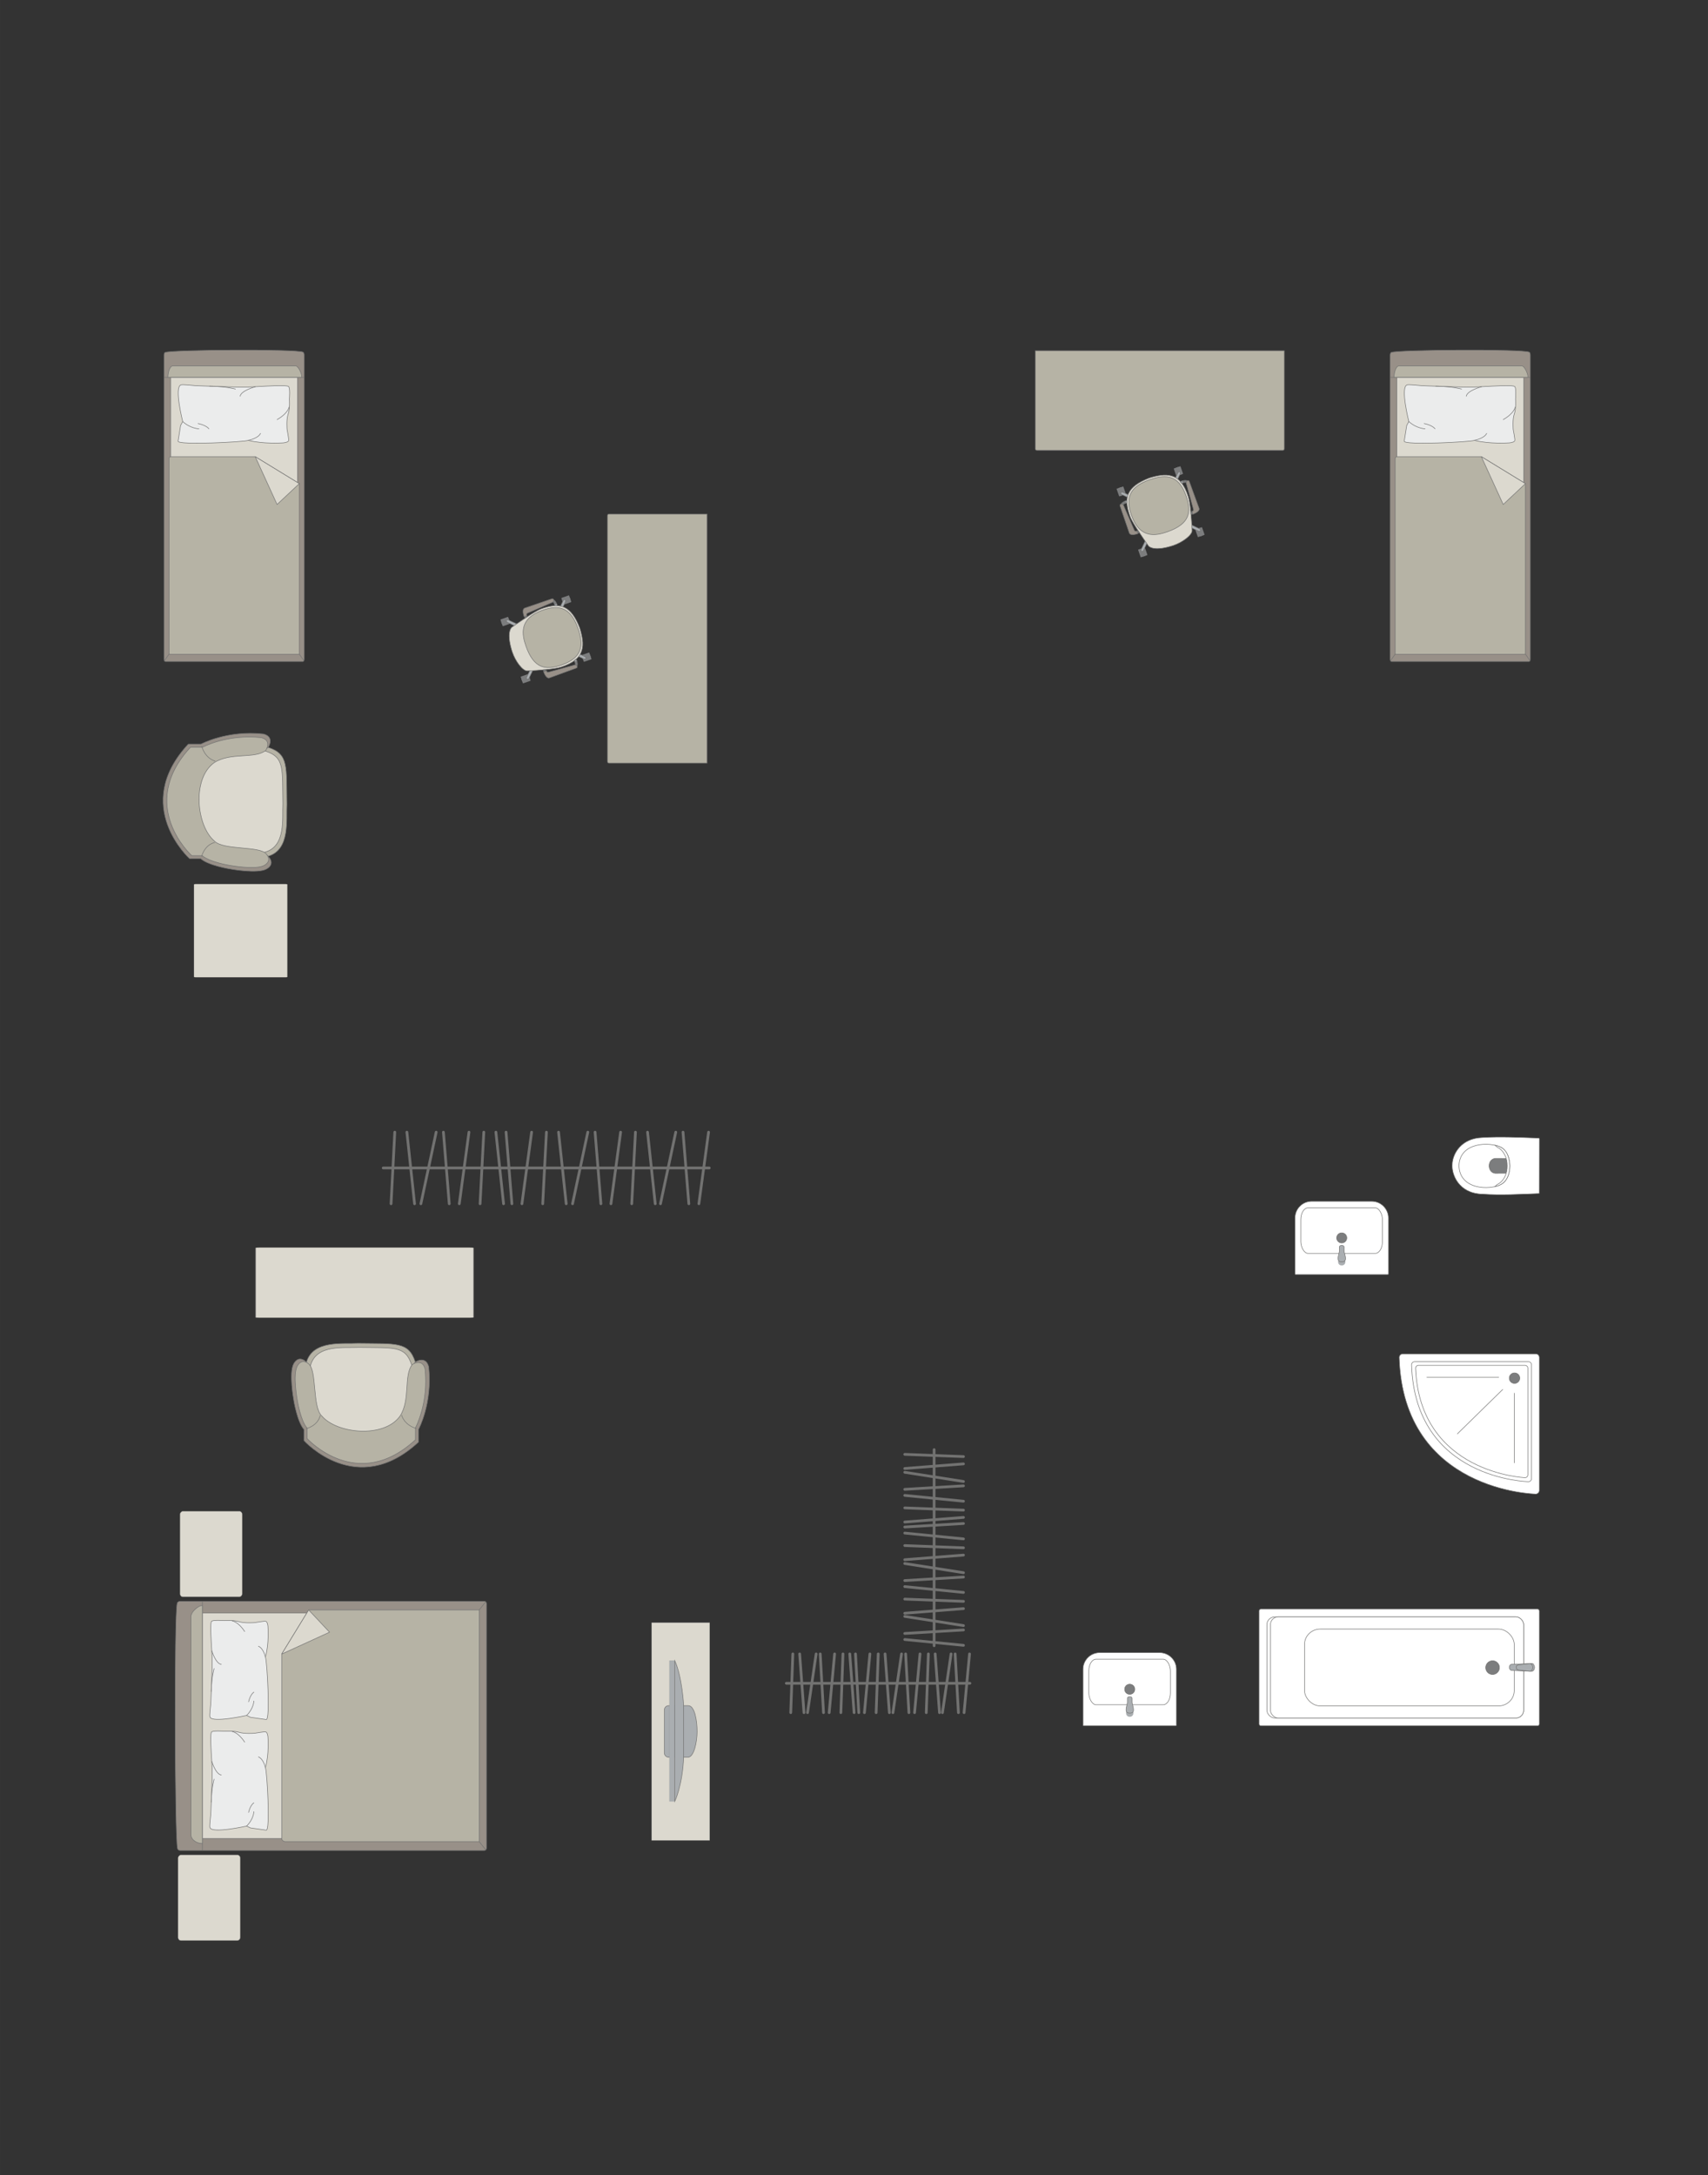 <?xml version="1.0" encoding="UTF-8"?>
<!DOCTYPE svg PUBLIC "-//W3C//DTD SVG 1.1//EN" "http://www.w3.org/Graphics/SVG/1.1/DTD/svg11.dtd">
<!-- Creator: CorelDRAW -->
<svg xmlns="http://www.w3.org/2000/svg" xml:space="preserve" width="109.708mm" height="139.698mm" version="1.1" style="shape-rendering:geometricPrecision; text-rendering:geometricPrecision; image-rendering:optimizeQuality; fill-rule:evenodd; clip-rule:evenodd"
viewBox="0 0 14984.16 19080.4"
 xmlns:xlink="http://www.w3.org/1999/xlink"
 xmlns:xodm="http://www.corel.com/coreldraw/odm/2003">
 <rect x="0" y="0" width="14984.16" height="19080.4" fill="#333333" stroke="none"/>
 <defs>
  <style type="text/css">
   <![CDATA[
    .str0 {stroke:#727271;stroke-width:4.81;stroke-miterlimit:22.926}
    .str1 {stroke:#727271;stroke-width:4.81;stroke-linejoin:round;stroke-miterlimit:22.926}
    .str3 {stroke:#727271;stroke-width:4.81;stroke-linecap:round;stroke-miterlimit:22.926}
    .str2 {stroke:#727271;stroke-width:4.81;stroke-linecap:round;stroke-linejoin:round;stroke-miterlimit:22.926}
    .str4 {stroke:#727271;stroke-width:24.08;stroke-linecap:round;stroke-linejoin:round;stroke-miterlimit:22.926}
    .fil1 {fill:none}
    .fil4 {fill:#EBECEC}
    .fil2 {fill:#DCD9CF}
    .fil3 {fill:#B6B3A5}
    .fil6 {fill:#AAAEB1}
    .fil0 {fill:#989088}
    .fil5 {fill:#7C7D7E}
    .fil7 {fill:white}
   ]]>
  </style>
 </defs>
 <g id="мебель">
  <g id="_1846685984736">
   <g>
    <path class="fil0 str0" d="M1450.08 3091.1c52.58,-23.62 1156,-30.03 1207.65,-2.62 5.86,0 10.64,13.85 10.64,24.15l0 2670.77c0,10.31 -4.78,18.77 -10.64,18.77l-1207.96 0c-5.86,0 -10.64,-8.45 -10.64,-18.77l0 -2473.72 0 -197.05c0,-10.31 5.11,-21.53 10.95,-21.53z"/>
    <line class="fil1 str0" x1="1439.13" y1="3309.44" x2="2668.38" y2= "3309.44" />
    <polygon class="fil2 str0" points="2610.51,3309.44 2610.51,5716.29 1497.78,5716.29 1497.78,3309.44 "/>
    <line class="fil1 str0" x1="1441.93" y1="5796.04" x2="1497.78" y2= "5716.29" />
    <line class="fil1 str0" x1="2610.51" y1="5716.29" x2="2666.01" y2= "5795.12" />
    <path class="fil3 str0" d="M1473.32 3309.44c0.29,-45.91 15.95,-98.49 43.57,-100.48l1075.3 0c31.8,0.76 66.5,100.48 51.12,100.48l-1169.99 0z"/>
    <path class="fil3 str0" d="M2625.72 4242.19l0 1496.02 -1143.01 0 0 -1713.29c0.53,-15.5 9.92,-19.39 18.83,-19.39 370.41,0 366.92,0 737.33,0 70.78,43.3 332.13,203.19 386.84,236.67z"/>
    <polygon class="fil2 str1" points="2625.71,4242.2 2430.69,4425.05 2238.88,4005.53 "/>
   </g>
   <g>
    <path class="fil4 str2" d="M1586.91 3376.37c12.14,-5.91 89.31,3.58 134.1,7.14 0,0 373.24,13.74 409.8,12.05 46.29,3.47 365.29,-24 398.81,-6.51 18.07,5.91 9.14,110.4 9.14,110.4 0,0 6.2,83.53 -10.89,131.77 -17.09,48.25 -9.42,135.98 -9.42,135.98 0,0 17.87,93.07 13.43,97.03 -2.44,17.2 -49.63,20.42 -49.63,20.42 0,0 -170.69,12.1 -304.29,-22.33 -22.97,14.25 -626.85,44.81 -615.5,6.75l21.91 -137.42 18.36 -33.87c0,0 -76.12,-301.9 -15.8,-321.41z"/>
    <path class="fil1 str2" d="M2106.47 3475.74c8.62,-50.64 133.48,-83.1 133.48,-83.1"/>
    <path class="fil1 str2" d="M2431.16 3680.48c97.6,-56.63 104.69,-109.5 104.69,-109.5"/>
    <path class="fil1 str2" d="M2285.53 3801.38c-22.1,45.99 -107.59,60.93 -107.59,60.93"/>
    <path class="fil1 str2" d="M1602.72 3697.77c69.86,62.23 142.36,63.54 142.36,63.54"/>
    <path class="fil1 str2" d="M1737.54 3715.04c75.07,15.65 94.92,46.29 94.92,46.29"/>
    <path class="fil1 str2" d="M1839.25 3387.7c133.18,-0.42 226.02,24.8 226.02,24.8"/>
   </g>
  </g>
  <g id="_1846685990880">
   <g>
    <path class="fil0 str0" d="M12206.94 3091.1c52.58,-23.62 1156,-30.03 1207.65,-2.62 5.86,0 10.64,13.85 10.64,24.15l0 2670.77c0,10.31 -4.78,18.77 -10.64,18.77l-1207.96 0c-5.86,0 -10.64,-8.45 -10.64,-18.77l0 -2473.72 0 -197.05c0,-10.31 5.11,-21.53 10.95,-21.53z"/>
    <line class="fil1 str0" x1="12195.99" y1="3309.44" x2="13425.23" y2= "3309.44" />
    <polygon class="fil2 str0" points="13367.36,3309.44 13367.36,5716.29 12254.64,5716.29 12254.64,3309.44 "/>
    <line class="fil1 str0" x1="12198.79" y1="5796.04" x2="12254.64" y2= "5716.29" />
    <line class="fil1 str0" x1="13367.36" y1="5716.29" x2="13422.87" y2= "5795.12" />
    <path class="fil3 str0" d="M12230.18 3309.44c0.29,-45.91 15.95,-98.49 43.57,-100.48l1075.3 0c31.8,0.76 66.5,100.48 51.12,100.48l-1169.99 0z"/>
    <path class="fil3 str0" d="M13382.58 4242.19l0 1496.02 -1143.01 0 0 -1713.29c0.53,-15.5 9.92,-19.39 18.83,-19.39 370.41,0 366.92,0 737.33,0 70.78,43.3 332.13,203.19 386.84,236.67z"/>
    <polygon class="fil2 str1" points="13382.56,4242.2 13187.55,4425.05 12995.74,4005.53 "/>
   </g>
   <g>
    <path class="fil4 str2" d="M12343.77 3376.37c12.14,-5.91 89.31,3.58 134.1,7.14 0,0 373.24,13.74 409.8,12.05 46.29,3.47 365.29,-24 398.81,-6.51 18.07,5.91 9.14,110.4 9.14,110.4 0,0 6.2,83.53 -10.89,131.77 -17.09,48.25 -9.42,135.98 -9.42,135.98 0,0 17.87,93.07 13.43,97.03 -2.44,17.2 -49.63,20.42 -49.63,20.42 0,0 -170.69,12.1 -304.29,-22.33 -22.97,14.25 -626.85,44.81 -615.5,6.75l21.91 -137.42 18.36 -33.87c0,0 -76.12,-301.9 -15.8,-321.41z"/>
    <path class="fil1 str2" d="M12863.33 3475.74c8.62,-50.64 133.48,-83.1 133.48,-83.1"/>
    <path class="fil1 str2" d="M13188.02 3680.48c97.6,-56.63 104.69,-109.5 104.69,-109.5"/>
    <path class="fil1 str2" d="M13042.39 3801.38c-22.1,45.99 -107.59,60.93 -107.59,60.93"/>
    <path class="fil1 str2" d="M12359.57 3697.77c69.86,62.23 142.36,63.54 142.36,63.54"/>
    <path class="fil1 str2" d="M12494.39 3715.04c75.07,15.65 94.92,46.29 94.92,46.29"/>
    <path class="fil1 str2" d="M12596.11 3387.7c133.18,-0.42 226.02,24.8 226.02,24.8"/>
   </g>
  </g>
  <path class="fil3 str0" d="M9082.24 3936.31l0 -860.39 2185.32 0 0 860.39c0,7.55 -6.16,13.71 -13.71,13.71l-2157.9 0c-7.55,0 -13.71,-6.16 -13.71,-13.71z"/>
  <g id="_1846685998272">
   <rect class="fil5 str1" transform="matrix(-0.057 0.02 -0.02 -0.057 10379.4 4156.88)" width="1035.94" height="1186.52" rx="51.25" ry="51.25"/>
   <rect class="fil5 str1" transform="matrix(-0.057 0.02 -0.02 -0.057 9877.92 4334.14)" width="1035.94" height="1186.52" rx="51.25" ry="51.25"/>
   <rect class="fil5 str1" transform="matrix(-0.057 0.02 -0.02 -0.057 10568.2 4691.2)" width="1035.94" height="1186.52" rx="51.25" ry="51.25"/>
   <rect class="fil5 str1" transform="matrix(-0.057 0.02 -0.02 -0.057 10066.8 4868.46)" width="1035.94" height="1186.52" rx="51.25" ry="51.25"/>
   <rect class="fil5 str1" transform="matrix(-0.048 0.017 -0.017 -0.049 10360.9 4163.42)" width="463.77" height="1385.28"/>
   <rect class="fil5 str1" transform="matrix(-0.048 0.017 -0.017 -0.049 9859.42 4340.68)" width="463.77" height="1385.28"/>
   <rect class="fil5 str1" transform="matrix(-0.048 0.017 -0.017 -0.049 10048.3 4875)" width="463.77" height="1385.28"/>
   <rect class="fil5 str1" transform="matrix(-0.048 0.017 -0.017 -0.049 10549.7 4697.74)" width="463.77" height="1385.28"/>
   <path class="fil6 str0" d="M10530.77 4654.15l0 0c-2.61,5.49 -10.08,7.38 -16.62,4.32l-81.99 -38.45c-6.56,-3.07 -9.44,-10.75 -6.82,-16.24l0 0c2.62,-5.48 10.39,-8.04 16.9,-4.88l81.44 39.6c6.5,3.17 9.71,10.16 7.09,15.65z"/>
   <path class="fil6 str0" d="M10015.77 4836.2l0 0c5.49,2.62 12.48,-0.6 15.64,-7.09l39.62 -81.44c3.17,-6.5 0.59,-14.29 -4.9,-16.91l0 0c-5.48,-2.62 -13.14,0.27 -16.21,6.83l-38.46 81.99c-3.07,6.54 -1.17,14 4.32,16.62z"/>
   <path class="fil6 str0" d="M9834.02 4322.06l0 0c2.62,-5.49 10.08,-7.39 16.64,-4.32l81.99 38.45c6.54,3.06 9.44,10.74 6.82,16.23l0 0c-2.62,5.49 -10.39,8.04 -16.9,4.89l-81.44 -39.61c-6.5,-3.16 -9.72,-10.15 -7.1,-15.64z"/>
   <path class="fil6 str0" d="M10349.46 4139.86l0 0c-5.49,-2.62 -12.48,0.59 -15.64,7.09l-39.62 81.43c-3.17,6.5 -0.59,14.29 4.9,16.91l0 0c5.49,2.62 13.14,-0.27 16.21,-6.82l38.46 -81.99c3.07,-6.54 1.17,-14.01 -4.32,-16.62z"/>
   <path class="fil2 str0" d="M10290.29 4785.8l0 0c-146.21,47.04 -204.9,19.86 -217.6,-0.93 -45.56,-66.42 -132.35,-189.59 -156.44,-247.56 -64.52,-173.73 -31.33,-267.78 164.47,-344.37l0 0c144.09,-43.19 273.41,-59.25 344.37,164.49 16.92,50.43 28.75,196.01 33.29,295.74 1.5,39.09 -82.28,104.23 -168.08,132.62z"/>
   <path class="fil3 str0" d="M10242.77 4664.09l0 0c-104.76,37.03 -243.16,62.64 -316.22,-144.03l0 0c-52.86,-149.52 -22.47,-247.87 159.06,-312.05l0 0c158.46,-56.01 259.37,-29.62 320.26,142.61l0 0c51.15,144.7 28.4,245.78 -163.11,313.47z"/>
   <path class="fil0 str0" d="M10455.86 4487.07l8.28 23.41c0,0 65.93,-21.66 55.34,-51.61 -10.59,-29.95 -86.72,-237.64 -86.72,-237.64 -4.82,-12.73 -32.14,-4.58 -28.23,9.97l65.98 238.69c1.13,3.88 -1.61,13.54 -14.66,17.18z"/>
   <path class="fil5 str1" d="M10404.53 4231.2c0,0 -17.09,-0.67 -35.85,9.03l-12.48 -15.13c0,0 32.77,-18.81 58.87,-9l-10.53 15.11z"/>
   <path class="fil6 str0" d="M10380.08 4235.4c0,0 -8.37,-11.05 -4.15,-18.52 -7.07,2.09 -13.66,5 -19.7,8.18l12.44 15.16 11.4 -4.82z"/>
   <polygon class="fil5 str1" points="10447.2,4495.03 10457.4,4491.43 10463.14,4507.64 10448.74,4512.72 "/>
   <path class="fil0 str0" d="M9974.48 4657.17l8.26 23.41c0,0 -64.89,24.6 -75.48,-5.35 -10.59,-29.95 -81.91,-239.36 -81.91,-239.36 -4.23,-12.92 22.13,-23.75 28.23,-9.98l98.68 227.14c1.56,3.73 9.77,9.52 22.21,4.15z"/>
   <path class="fil5 str1" d="M9853.6 4425.88c0,0 12.24,-11.08 32.93,-15.32l0.01 -19.65c0,0 -36.49,5.82 -50.63,29.84l17.69 5.14z"/>
   <path class="fil6 str0" d="M9875.26 4413.79c0,0 -0.44,-13.86 -8.41,-17.02 6.83,-2.83 12.95,-4.55 19.64,-5.86l0.04 19.64 -11.27 3.24z"/>
   <polygon class="fil5 str1" points="9986.22,4657.92 9976.01,4661.53 9981.75,4677.74 9996.15,4672.64 "/>
  </g>
  <path class="fil3 str0" d="M5342.62 4508.69l860.39 0 0 2185.32 -860.39 0c-7.55,0 -13.71,-6.16 -13.71,-13.71l0 -2157.9c0,-7.55 6.16,-13.71 13.71,-13.71z"/>
  <g id="_1846686003312">
   <rect class="fil5 str1" transform="matrix(-0.02 -0.057 0.057 -0.02 5122.06 5805.8)" width="1035.94" height="1186.52" rx="51.25" ry="51.25"/>
   <rect class="fil5 str1" transform="matrix(-0.02 -0.057 0.057 -0.02 4944.8 5304.36)" width="1035.94" height="1186.52" rx="51.25" ry="51.25"/>
   <rect class="fil5 str1" transform="matrix(-0.02 -0.057 0.057 -0.02 4587.74 5994.68)" width="1035.94" height="1186.52" rx="51.25" ry="51.25"/>
   <rect class="fil5 str1" transform="matrix(-0.02 -0.057 0.057 -0.02 4410.48 5493.25)" width="1035.94" height="1186.52" rx="51.25" ry="51.25"/>
   <rect class="fil5 str1" transform="matrix(-0.017 -0.048 0.049 -0.017 5115.52 5787.3)" width="463.77" height="1385.28"/>
   <rect class="fil5 str1" transform="matrix(-0.017 -0.048 0.049 -0.017 4938.26 5285.86)" width="463.77" height="1385.28"/>
   <rect class="fil5 str1" transform="matrix(-0.017 -0.048 0.049 -0.017 4403.94 5474.74)" width="463.77" height="1385.28"/>
   <rect class="fil5 str1" transform="matrix(-0.017 -0.048 0.049 -0.017 4581.19 5976.18)" width="463.77" height="1385.28"/>
   <path class="fil6 str0" d="M4624.79 5957.22l0 0c-5.49,-2.61 -7.38,-10.08 -4.32,-16.62l38.45 -81.99c3.07,-6.56 10.75,-9.44 16.24,-6.82l0 0c5.48,2.62 8.04,10.39 4.88,16.9l-39.6 81.44c-3.17,6.5 -10.16,9.71 -15.65,7.09z"/>
   <path class="fil6 str0" d="M4442.73 5442.22l0 0c-2.62,5.49 0.6,12.48 7.09,15.64l81.44 39.62c6.5,3.17 14.29,0.59 16.91,-4.9l0 0c2.62,-5.48 -0.27,-13.14 -6.83,-16.21l-81.99 -38.46c-6.54,-3.07 -14,-1.17 -16.62,4.32z"/>
   <path class="fil6 str0" d="M4956.87 5260.47l0 0c5.49,2.62 7.39,10.08 4.32,16.64l-38.45 81.99c-3.06,6.54 -10.74,9.44 -16.23,6.82l0 0c-5.49,-2.62 -8.04,-10.39 -4.89,-16.9l39.61 -81.44c3.16,-6.5 10.15,-9.72 15.64,-7.1z"/>
   <path class="fil6 str0" d="M5139.07 5775.91l0 0c2.62,-5.49 -0.59,-12.48 -7.09,-15.64l-81.43 -39.62c-6.5,-3.17 -14.29,-0.59 -16.91,4.9l0 0c-2.62,5.49 0.27,13.14 6.82,16.21l81.99 38.46c6.54,3.07 14.01,1.17 16.62,-4.32z"/>
   <path class="fil2 str0" d="M4493.13 5716.74l0 0c-47.04,-146.21 -19.86,-204.9 0.93,-217.6 66.42,-45.56 189.59,-132.35 247.56,-156.44 173.73,-64.52 267.78,-31.33 344.37,164.47l0 0c43.19,144.09 59.25,273.41 -164.49,344.37 -50.43,16.92 -196.01,28.75 -295.74,33.29 -39.09,1.5 -104.23,-82.28 -132.62,-168.08z"/>
   <path class="fil3 str0" d="M4614.84 5669.22l0 0c-37.03,-104.76 -62.64,-243.16 144.03,-316.22l0 0c149.52,-52.86 247.87,-22.47 312.05,159.06l0 0c56.01,158.46 29.62,259.37 -142.61,320.26l0 0c-144.7,51.15 -245.78,28.4 -313.47,-163.11z"/>
   <path class="fil0 str0" d="M4791.87 5882.3l-23.41 8.28c0,0 21.66,65.93 51.61,55.34 29.95,-10.59 237.64,-86.72 237.64,-86.72 12.73,-4.82 4.58,-32.14 -9.97,-28.23l-238.69 65.98c-3.88,1.13 -13.54,-1.61 -17.18,-14.66z"/>
   <path class="fil5 str1" d="M5047.74 5830.98c0,0 0.67,-17.09 -9.03,-35.85l15.13 -12.48c0,0 18.81,32.77 9,58.87l-15.11 -10.53z"/>
   <path class="fil6 str0" d="M5043.53 5806.53c0,0 11.05,-8.37 18.52,-4.15 -2.09,-7.07 -5,-13.66 -8.18,-19.7l-15.16 12.44 4.82 11.4z"/>
   <polygon class="fil5 str1" points="4783.9,5873.64 4787.51,5883.85 4771.3,5889.58 4766.22,5875.19 "/>
   <path class="fil0 str0" d="M4621.77 5400.93l-23.41 8.26c0,0 -24.6,-64.89 5.35,-75.48 29.95,-10.59 239.36,-81.91 239.36,-81.91 12.92,-4.23 23.75,22.13 9.98,28.23l-227.14 98.68c-3.73,1.56 -9.52,9.77 -4.15,22.21z"/>
   <path class="fil5 str1" d="M4853.06 5280.04c0,0 11.08,12.24 15.32,32.93l19.65 0.01c0,0 -5.82,-36.49 -29.84,-50.63l-5.14 17.69z"/>
   <path class="fil6 str0" d="M4865.14 5301.7c0,0 13.86,-0.44 17.02,-8.41 2.83,6.83 4.55,12.95 5.86,19.64l-19.64 0.04 -3.24 -11.27z"/>
   <polygon class="fil5 str1" points="4621.02,5412.66 4617.41,5402.46 4601.2,5408.2 4606.29,5422.59 "/>
  </g>
  <g id="_1846686012576">
   <path class="fil3 str0" d="M2353.13 6555.79c182.56,58.46 158.31,169.64 164.13,499.61 -7.46,134.59 31.11,397.07 -165.09,455.22 -196.2,58.16 -568.8,-85.65 -568.8,-85.65l-125.83 -406.42 23.72 -292.94 240.33 -172.26 345.55 -76.34 85.98 78.78z"/>
   <path class="fil2 str0" d="M2329.09 6588.22c169.85,54.21 147.3,157.27 152.71,463.21 -6.94,124.77 28.94,368.13 -153.6,422.04 -182.56,53.91 -529.23,-79.42 -529.23,-79.42l-117.09 -376.79 22.07 -271.59 223.63 -159.71 321.5 -70.76 80.01 73.03z"/>
   <path class="fil0 str0" d="M1651.44 6527.14l111.25 0c0,0 229.27,-124.15 548.97,-89.08 101.85,26.66 41.48,117.73 41.48,117.73 -101.54,82.84 -327.68,14.38 -481.92,114.74 -208.64,150.21 -163.31,586.1 2.43,725.38 83.37,88.27 423.38,43.58 484.04,120.68 0,0 59.82,61.11 -19.09,105.66 -78.93,44.55 -320.41,0.18 -320.41,0.18 0,0 -190.89,-30.53 -257.08,-90.36l-97.66 0c0,0 -515.12,-463.58 -12.01,-1004.93z"/>
   <path class="fil3 str0" d="M1671.14 6554.52l104.79 0c0,0 215.91,-117.47 516.99,-84.29 95.92,25.23 39.06,111.41 39.06,111.41 -95.62,78.37 -308.59,13.6 -453.85,108.57 -196.5,142.14 -153.81,554.62 2.29,686.41 78.51,83.53 398.73,41.23 455.83,114.2 0,0 56.35,57.83 -17.97,99.99 -74.34,42.15 -301.75,0.16 -301.75,0.16 0,0 -179.77,-28.89 -242.11,-85.5l-91.97 0c0,0 -485.13,-438.68 -11.31,-950.96z"/>
   <path class="fil1 str0" d="M1767.98 7512.85c35.42,-113.28 116.35,-122.45 116.35,-122.45"/>
   <path class="fil1 str0" d="M1769.66 6546.83c35.42,113.28 118.28,128.69 118.28,128.69"/>
  </g>
  <rect class="fil2 str0" transform="matrix(8.61392E-16 -0.101 -0.405 -3.33496E-14 2521.29 8572.31)" width="8094.79" height="2023.7" rx="34.34" ry="34.34"/>
  <g id="_1846686016512">
   <path class="fil3 str0" d="M3643.34 11946.92c-58.46,-182.56 -169.64,-158.31 -499.61,-164.13 -134.59,7.46 -397.07,-31.11 -455.22,165.09 -58.16,196.2 85.65,568.8 85.65,568.8l406.42 125.83 292.94 -23.72 172.26 -240.33 76.34 -345.55 -78.78 -85.98z"/>
   <path class="fil2 str0" d="M3610.92 11970.96c-54.21,-169.85 -157.27,-147.3 -463.21,-152.71 -124.77,6.94 -368.13,-28.94 -422.04,153.6 -53.91,182.56 79.42,529.23 79.42,529.23l376.79 117.09 271.59 -22.07 159.71 -223.63 70.76 -321.5 -73.03 -80.01z"/>
   <path class="fil0 str0" d="M3672 12648.61l0 -111.25c0,0 124.15,-229.27 89.08,-548.97 -26.66,-101.85 -117.73,-41.48 -117.73,-41.48 -82.84,101.54 -14.38,327.68 -114.74,481.92 -150.21,208.64 -586.1,163.31 -725.38,-2.43 -88.27,-83.37 -43.58,-423.38 -120.68,-484.04 0,0 -61.11,-59.82 -105.66,19.09 -44.55,78.93 -0.18,320.41 -0.18,320.41 0,0 30.53,190.89 90.36,257.08l0 97.66c0,0 463.58,515.12 1004.93,12.01z"/>
   <path class="fil3 str0" d="M3644.61 12628.9l0 -104.79c0,0 117.47,-215.91 84.29,-516.99 -25.23,-95.92 -111.41,-39.06 -111.41,-39.06 -78.37,95.62 -13.6,308.59 -108.57,453.85 -142.14,196.5 -554.62,153.81 -686.41,-2.29 -83.53,-78.51 -41.23,-398.73 -114.2,-455.83 0,0 -57.83,-56.35 -99.99,17.97 -42.15,74.34 -0.16,301.75 -0.16,301.75 0,0 28.89,179.77 85.5,242.11l0 91.97c0,0 438.68,485.13 950.96,11.31z"/>
   <path class="fil1 str0" d="M2686.28 12532.06c113.28,-35.42 122.45,-116.35 122.45,-116.35"/>
   <path class="fil1 str0" d="M3652.3 12530.38c-113.28,-35.42 -128.69,-118.28 -128.69,-118.28"/>
  </g>
  <rect class="fil2 str0" transform="matrix(2.01092E-15 0.076 -0.945 2.50247E-14 4154.41 10943.1)" width="8094.79" height="2023.7" rx="34.34" ry="34.34"/>
  <rect class="fil2 str0" transform="matrix(1.29034E-14 -0.487 0.405 1.07249E-14 1578.91 14006.9)" width="1541.87" height="1349.14" rx="59.93" ry="59.93"/>
  <rect class="fil2 str0" transform="matrix(1.29034E-14 -0.487 0.405 1.07249E-14 1561.8 17021.6)" width="1541.87" height="1349.14" rx="59.93" ry="59.93"/>
  <g id="_1846686020736">
   <g>
    <path class="fil0 str0" d="M1556.97 16211.75c-23.62,-93.48 -30.03,-2055.09 -2.62,-2146.93 0,-10.41 13.85,-18.92 24.15,-18.92l2670.77 0c10.31,0 18.77,8.51 18.77,18.92l0 2147.49c0,10.41 -8.45,18.92 -18.77,18.92l-2473.72 0 -197.05 0c-10.31,0 -21.53,-9.07 -21.53,-19.48z"/>
    <line class="fil1 str0" x1="1775.32" y1="16231.23" x2="1775.32" y2= "14045.91" />
    <polygon class="fil2 str0" points="1775.32,14148.79 4182.16,14148.79 4182.16,16126.96 1775.32,16126.96 "/>
    <line class="fil1 str0" x1="4261.91" y1="16226.26" x2="4182.16" y2= "16126.96" />
    <line class="fil1 str0" x1="4182.16" y1="14148.79" x2="4261" y2= "14050.1" />
    <path class="fil3 str0" d="M1775.32 16170.45c-45.91,-0.51 -98.49,-28.35 -100.48,-77.44l0 -1911.67c0.76,-56.52 100.48,-118.21 100.48,-90.88l0 2079.99z"/>
    <path class="fil3 str0" d="M2708.05 14121.74l1496.03 0 0 2032.01 -1701.18 0c-15.52,0.08 -31.03,-11.92 -31.52,-26.78 0,-658.52 0,-959.86 0,-1618.38 37.1,-60.63 226,-369.42 236.67,-386.84z"/>
    <polygon class="fil2 str1" points="2708.07,14121.75 2890.91,14316.76 2471.4,14508.58 "/>
   </g>
   <g>
    <path class="fil4 str2" d="M1842.24 15061.06c-5.91,-10.8 3.58,-79.4 7.14,-119.21 0,0 13.74,-331.76 12.05,-364.27 3.47,-41.15 -24,-324.7 -6.51,-354.5 5.91,-16.05 110.4,-8.13 110.4,-8.13 0,0 83.53,-5.5 131.77,9.68 48.25,15.2 135.98,8.37 135.98,8.37 0,0 93.07,-15.88 97.03,-11.92 17.2,2.17 20.42,44.12 20.42,44.12 0,0 12.1,151.72 -22.33,270.47 14.25,20.43 44.81,557.22 6.75,547.11l-137.42 -19.46 -33.87 -16.32c0,0 -301.9,67.66 -321.41,14.05z"/>
    <path class="fil1 str2" d="M1941.62 14599.22c-50.64,-7.66 -83.1,-118.65 -83.1,-118.65"/>
    <path class="fil1 str2" d="M2146.36 14310.6c-56.63,-86.74 -109.5,-93.05 -109.5,-93.05"/>
    <path class="fil1 str2" d="M2267.26 14440.06c45.99,19.64 60.93,95.62 60.93,95.62"/>
    <path class="fil1 str2" d="M2163.65 15047c62.23,-62.1 63.54,-126.54 63.54,-126.54"/>
    <path class="fil1 str2" d="M2180.91 14927.16c15.65,-66.73 46.29,-84.38 46.29,-84.38"/>
    <path class="fil1 str2" d="M1853.58 14836.75c-0.42,-118.39 24.8,-200.91 24.8,-200.91"/>
   </g>
   <g>
    <path class="fil4 str2" d="M1842.24 16031.37c-5.91,-10.8 3.58,-79.4 7.14,-119.21 0,0 13.74,-331.76 12.05,-364.27 3.47,-41.15 -24,-324.7 -6.51,-354.5 5.91,-16.05 110.4,-8.13 110.4,-8.13 0,0 83.53,-5.5 131.77,9.68 48.25,15.2 135.98,8.37 135.98,8.37 0,0 93.07,-15.88 97.03,-11.92 17.2,2.17 20.42,44.12 20.42,44.12 0,0 12.1,151.72 -22.33,270.47 14.25,20.43 44.81,557.22 6.75,547.11l-137.42 -19.46 -33.87 -16.32c0,0 -301.9,67.66 -321.41,14.05z"/>
    <path class="fil1 str2" d="M1941.62 15569.53c-50.64,-7.66 -83.1,-118.65 -83.1,-118.65"/>
    <path class="fil1 str2" d="M2146.36 15280.91c-56.63,-86.74 -109.5,-93.05 -109.5,-93.05"/>
    <path class="fil1 str2" d="M2267.26 15410.37c45.99,19.64 60.93,95.62 60.93,95.62"/>
    <path class="fil1 str2" d="M2163.65 16017.31c62.23,-62.1 63.54,-126.54 63.54,-126.54"/>
    <path class="fil1 str2" d="M2180.91 15897.48c15.65,-66.73 46.29,-84.38 46.29,-84.38"/>
    <path class="fil1 str2" d="M1853.58 15807.06c-0.42,-118.39 24.8,-200.91 24.8,-200.91"/>
   </g>
  </g>
  <g id="_1846686027264">
   <rect class="fil2 str0" transform="matrix(6.2562E-15 -0.236 -0.252 -6.6673E-15 6226.51 16143.4)" width="8094.79" height="2023.7"/>
   <g>
    <path class="fil6 str0" d="M6115.55 15187.93l0 0c0,-92.4 -19.74,-227.01 -78.58,-227.01l-170.3 0c-21.25,0 -38.65,17.4 -38.65,38.65l0 375.45c0,21.25 17.39,38.65 38.65,38.65l168.19 0c53.47,0 80.69,-135.33 80.69,-225.74z"/>
    <rect class="fil6 str0" transform="matrix(3.7352E-15 -0.141 -0.152 -4.02768E-15 5919.74 15801.6)" width="8763.36" height="307.16"/>
    <path class="fil6 str0" d="M5997.47 15410.69l0 -451.05c0,0 -12.33,-246.75 -77.73,-393.92l0 1235.92c0,0 68.39,-142.5 77.73,-390.95z"/>
   </g>
  </g>
  <g id="_1846686030192">
   <path class="fil7 str0" d="M10174.32 14496.31l-527.41 0c-80.11,0 -145.62,65.52 -145.62,145.62l0 491.64c0,2.58 2.09,4.67 4.67,4.67l810.15 0c2.58,0 4.67,-2.09 4.67,-4.67l0 -490.81c0,-80.56 -65.9,-146.46 -146.46,-146.46z"/>
   <rect class="fil7 str0" x="9552.15" y="14553.45" width="716" height="399.73" rx="63.83" ry="102.4"/>
   <ellipse class="fil5 str0" cx="9911.03" cy="14817.28" rx="44.5" ry="44.28"/>
   <g>
    <circle class="fil6 str0" transform="matrix(1.80599E-15 -0.08 0.08 2.48551E-15 9911.1 15026.8)" r="394.51"/>
    <path class="fil6 str0" d="M9890.49 14931.52l0 -35.29c0,-7.07 7.59,-12.85 16.88,-12.85l7.32 0c9.29,0 16.88,5.78 16.88,12.85l0 35.44c0,22.7 38.16,94.88 -16.88,94.88l-7.32 0c-52,0 -16.88,-72.18 -16.88,-95.03z"/>
   </g>
  </g>
  <g id="_1846686028656">
   <path class="fil7 str3" d="M13473.12 11875.44l-1166.57 0c-17.25,0 -31.33,14.1 -31.33,31.35 0,0 0,0 0,0 36.15,1178.63 1197.9,1197.9 1197.9,1197.9l0 0c17.25,0 31.35,-14.11 31.35,-31.33l0 -1166.57c0,-17.25 -14.1,-31.35 -31.35,-31.35z"/>
   <path class="fil7 str0" d="M13409.02 11944.05l-998.6 0c-14.76,0 -26.82,12.07 -26.82,26.82 0,0 0,0 0,0 30.95,1008.94 1025.42,1025.44 1025.42,1025.44l0 0c14.76,0 26.82,-12.07 26.82,-26.82l0 -998.61c0,-14.75 -12.06,-26.82 -26.82,-26.82z"/>
   <path class="fil7 str0" d="M13378.89 11976.1l-935.07 0c-13.7,0 -24.89,11.2 -24.89,24.9 0,0 0,0 0,0 35.95,923.78 959.96,960.24 959.96,960.24l0 0c13.73,0 24.91,-11.24 24.91,-24.93l0 -935.32c0,-13.66 -11.19,-24.9 -24.91,-24.9z"/>
   <circle class="fil5 str0" cx="13286.83" cy="12088.35" r="46.01"/>
   <line class="fil1 str3" x1="13183.1" y1="12187.73" x2="12785.4" y2= "12576.99" />
   <line class="fil1 str3" x1="13148.15" y1="12081.68" x2="12517.85" y2= "12081.68" />
   <line class="fil1 str3" x1="13285.54" y1="12220.27" x2="13285.54" y2= "12831.29" />
  </g>
  <g id="_1846686030960">
   <rect class="fil7 str0" x="11045.97" y="14113.88" width="2458.49" height="1024.37" rx="15.51" ry="15.48"/>
   <rect class="fil7 str1" x="11114.46" y="14182.35" width="2252.63" height="887.22" rx="69.31" ry="68.6"/>
   <rect class="fil7 str0" x="11145.32" y="14182.35" width="2221.76" height="887.22" rx="68.36" ry="68.6"/>
   <rect class="fil7 str0" x="11444.64" y="14289.22" width="1839.55" height="674.31" rx="138.42" ry="133.8"/>
   <ellipse class="fil5 str0" cx="13094.28" cy="14627.44" rx="60.2" ry="60.19"/>
   <g>
    <path class="fil6 str0" d="M13435.91 14591.83l-171.7 6.31c-16.85,0.63 -23.23,15.15 -23.23,27.82l0 0c0,11.95 9.81,25.64 21.21,26.16l173.72 7.98c14.52,0.66 26.42,-15.37 26.42,-34.13l0 0c0,-18.78 -11.9,-34.66 -26.42,-34.13z"/>
    <path class="fil6 str0" d="M13420.78 14592.39l-95.5 10.38c-10.93,1.19 -23.16,5.09 -23.16,23.19l0 0c0,17.61 14.25,22.06 23.16,23.03l93.71 10.33c12.7,1.39 27.63,-13.18 27.63,-33.35l0 0c0,-20.26 -13.85,-34.88 -25.84,-33.57z"/>
   </g>
  </g>
  <g id="_1846686041952">
   <path class="fil7 str0" d="M12034.23 10537.34l-527.41 0c-80.11,0 -145.62,65.52 -145.62,145.62l0 491.64c0,2.58 2.09,4.67 4.67,4.67l810.15 0c2.58,0 4.67,-2.09 4.67,-4.67l0 -490.81c0,-80.56 -65.9,-146.46 -146.46,-146.46z"/>
   <rect class="fil7 str0" x="11412.07" y="10594.48" width="716" height="399.73" rx="63.83" ry="102.4"/>
   <ellipse class="fil5 str0" cx="11770.95" cy="10858.31" rx="44.5" ry="44.28"/>
   <g>
    <circle class="fil6 str0" transform="matrix(1.80599E-15 -0.08 0.08 2.48551E-15 11771 11067.8)" r="394.51"/>
    <path class="fil6 str0" d="M11750.4 10972.55l0 -35.29c0,-7.07 7.59,-12.85 16.88,-12.85l7.32 0c9.29,0 16.88,5.78 16.88,12.85l0 35.44c0,22.7 38.16,94.88 -16.88,94.88l-7.32 0c-52,0 -16.88,-72.18 -16.88,-95.03z"/>
   </g>
  </g>
  <g id="_1846685976624">
   <path class="fil7 str0" d="M13504.06 10465.98l0.83 -476.47c0,-4.11 -2.98,-6.57 -6.53,-6.71 -171.98,-6.21 -339.22,-14.1 -496.16,-4.45 -182.97,6.53 -257.02,140.5 -261.46,230.88 -8.41,91.65 55.73,258.51 261.46,264.7 163.89,11.4 330.78,1.57 496.16,-4.44 2.21,-0.2 5.65,-0.34 5.7,-3.51z"/>
   <path class="fil7 str0" d="M13169.86 10388.14c101.1,-54.62 101.1,-265.78 0,-323.99 -101.44,-51.37 -359.7,-45.81 -370.13,155.51 0,217.21 270.99,223.2 370.13,168.47z"/>
   <path class="fil5 str0" d="M13222.72 10226.15l0 -53.14c-0.03,-7.46 -6.16,-11.66 -12.02,-11.69 -31.37,-0.16 -62.75,-0.33 -94.12,-0.49 -71.97,10.19 -67.9,124.11 0.59,130.71 31.17,-0.18 62.35,-0.37 93.52,-0.55 5.68,0.2 11.84,-2.79 12.01,-8.07l0.03 -56.76z"/>
   <path class="fil7 str0" d="M13132.66 10391.5l-17.78 16.73c69.96,-14.11 127.28,-57.97 130.81,-181.79 -6.27,-113.31 -47.75,-164.42 -129.23,-180.77l18.43 16.62c58.33,27.45 88.89,96.59 87.85,163.84 1.13,63.62 -26.57,135.75 -90.06,165.36z"/>
  </g>
  <g id="_1846685979936">
   <line class="fil1 str4" x1="3361.92" y1="10244.71" x2="6222" y2= "10244.71" />
   <line class="fil1 str4" x1="3430.67" y1="10558.72" x2="3463.33" y2= "9930.71" />
   <line class="fil1 str4" x1="3569.58" y1="9930.71" x2="3636.92" y2= "10558.72" />
   <line class="fil1 str4" x1="3692.39" y1="10558.72" x2="3826.46" y2= "9930.71" />
   <line class="fil1 str4" x1="3941.15" y1="10558.72" x2="3890.05" y2= "9930.71" />
   <line class="fil1 str4" x1="4114.28" y1="9930.71" x2="4029.29" y2= "10558.72" />
   <line class="fil1 str4" x1="4211.64" y1="10558.72" x2="4244.29" y2= "9930.71" />
   <line class="fil1 str4" x1="4350.39" y1="9930.71" x2="4417.73" y2= "10558.72" />
   <line class="fil1 str4" x1="4490.7" y1="10558.72" x2="4439.61" y2= "9930.71" />
   <line class="fil1 str4" x1="4663.84" y1="9930.71" x2="4578.83" y2= "10558.72" />
   <line class="fil1 str4" x1="4761.16" y1="10558.72" x2="4793.82" y2= "9930.71" />
   <line class="fil1 str4" x1="4900.08" y1="9930.71" x2="4967.27" y2= "10558.72" />
   <line class="fil1 str4" x1="5022.9" y1="10558.72" x2="5156.8" y2= "9930.71" />
   <line class="fil1 str4" x1="5220.56" y1="9930.71" x2="5271.66" y2= "10558.72" />
   <line class="fil1 str4" x1="5359.78" y1="10558.72" x2="5444.62" y2= "9930.71" />
   <line class="fil1 str4" x1="5574.79" y1="9930.71" x2="5542.13" y2= "10558.72" />
   <line class="fil1 str4" x1="5748.23" y1="10558.72" x2="5680.88" y2= "9930.71" />
   <line class="fil1 str4" x1="5928.4" y1="9930.71" x2="5794.33" y2= "10558.72" />
   <line class="fil1 str4" x1="6043.09" y1="10558.72" x2="5991.99" y2= "9930.71" />
   <line class="fil1 str4" x1="6216.22" y1="9930.71" x2="6131.21" y2= "10558.72" />
  </g>
  <g id="_1810367121088">
   <line class="fil1 str4" x1="6898.36" y1="14764.9" x2="8508.94" y2= "14764.9" />
   <line class="fil1 str4" x1="6937.08" y1="15022.44" x2="6955.46" y2= "14507.36" />
   <line class="fil1 str4" x1="7015.3" y1="14507.36" x2="7053.23" y2= "15022.44" />
   <line class="fil1 str4" x1="7084.46" y1="15022.44" x2="7159.95" y2= "14507.36" />
   <line class="fil1 str4" x1="7224.54" y1="15022.44" x2="7195.76" y2= "14507.36" />
   <line class="fil1 str4" x1="7322.03" y1="14507.36" x2="7274.16" y2= "15022.44" />
   <line class="fil1 str4" x1="7376.85" y1="15022.44" x2="7395.24" y2= "14507.36" />
   <line class="fil1 str4" x1="7454.98" y1="14507.36" x2="7492.91" y2= "15022.44" />
   <line class="fil1 str4" x1="7534" y1="15022.44" x2="7505.23" y2= "14507.36" />
   <line class="fil1 str4" x1="7631.5" y1="14507.36" x2="7583.63" y2= "15022.44" />
   <line class="fil1 str4" x1="7686.31" y1="15022.44" x2="7704.7" y2= "14507.36" />
   <line class="fil1 str4" x1="7764.54" y1="14507.36" x2="7802.37" y2= "15022.44" />
   <line class="fil1 str4" x1="7833.69" y1="15022.44" x2="7909.11" y2= "14507.36" />
   <line class="fil1 str4" x1="7945" y1="14507.36" x2="7973.78" y2= "15022.44" />
   <line class="fil1 str4" x1="8023.4" y1="15022.44" x2="8071.18" y2= "14507.36" />
   <line class="fil1 str4" x1="8144.48" y1="14507.36" x2="8126.08" y2= "15022.44" />
   <line class="fil1 str4" x1="8242.15" y1="15022.44" x2="8204.22" y2= "14507.36" />
   <line class="fil1 str4" x1="8343.61" y1="14507.36" x2="8268.1" y2= "15022.44" />
   <line class="fil1 str4" x1="8408.2" y1="15022.44" x2="8379.42" y2= "14507.36" />
   <line class="fil1 str4" x1="8505.69" y1="14507.36" x2="8457.82" y2= "15022.44" />
  </g>
  <g id="_1810367127952">
   <line class="fil1 str4" x1="8194.94" y1="12715.45" x2="8194.94" y2= "14435.48" />
   <line class="fil1 str4" x1="7937.39" y1="12756.8" x2="8452.48" y2= "12776.44" />
   <line class="fil1 str4" x1="8452.48" y1="12840.35" x2="7937.39" y2= "12880.84" />
   <line class="fil1 str4" x1="7937.39" y1="12914.2" x2="8452.48" y2= "12994.83" />
   <line class="fil1 str4" x1="7937.39" y1="13063.81" x2="8452.48" y2= "13033.08" />
   <line class="fil1 str4" x1="8452.48" y1="13167.93" x2="7937.39" y2= "13116.8" />
   <line class="fil1 str4" x1="7937.39" y1="13226.46" x2="8452.48" y2= "13246.1" />
   <line class="fil1 str4" x1="8452.48" y1="13309.92" x2="7937.39" y2= "13350.41" />
   <line class="fil1 str4" x1="7937.39" y1="13394.3" x2="8452.48" y2= "13363.57" />
   <line class="fil1 str4" x1="8452.48" y1="13498.41" x2="7937.39" y2= "13447.29" />
   <line class="fil1 str4" x1="7937.39" y1="13556.95" x2="8452.48" y2= "13576.59" />
   <line class="fil1 str4" x1="8452.48" y1="13640.49" x2="7937.39" y2= "13680.9" />
   <line class="fil1 str4" x1="7937.39" y1="13714.35" x2="8452.48" y2= "13794.88" />
   <line class="fil1 str4" x1="8452.48" y1="13833.22" x2="7937.39" y2= "13863.95" />
   <line class="fil1 str4" x1="7937.39" y1="13916.96" x2="8452.48" y2= "13967.97" />
   <line class="fil1 str4" x1="8452.48" y1="14046.26" x2="7937.39" y2= "14026.62" />
   <line class="fil1 str4" x1="7937.39" y1="14150.56" x2="8452.48" y2= "14110.06" />
   <line class="fil1 str4" x1="8452.48" y1="14258.91" x2="7937.39" y2= "14178.28" />
   <line class="fil1 str4" x1="7937.39" y1="14327.88" x2="8452.48" y2= "14297.15" />
   <line class="fil1 str4" x1="8452.48" y1="14432" x2="7937.39" y2= "14380.89" />
  </g>
 </g>
 <g id="контур">
  <polygon class="fil1" points="-0,0 14984.16,0 14984.16,19080.4 -0,19080.4 "/>
 </g>
</svg>
